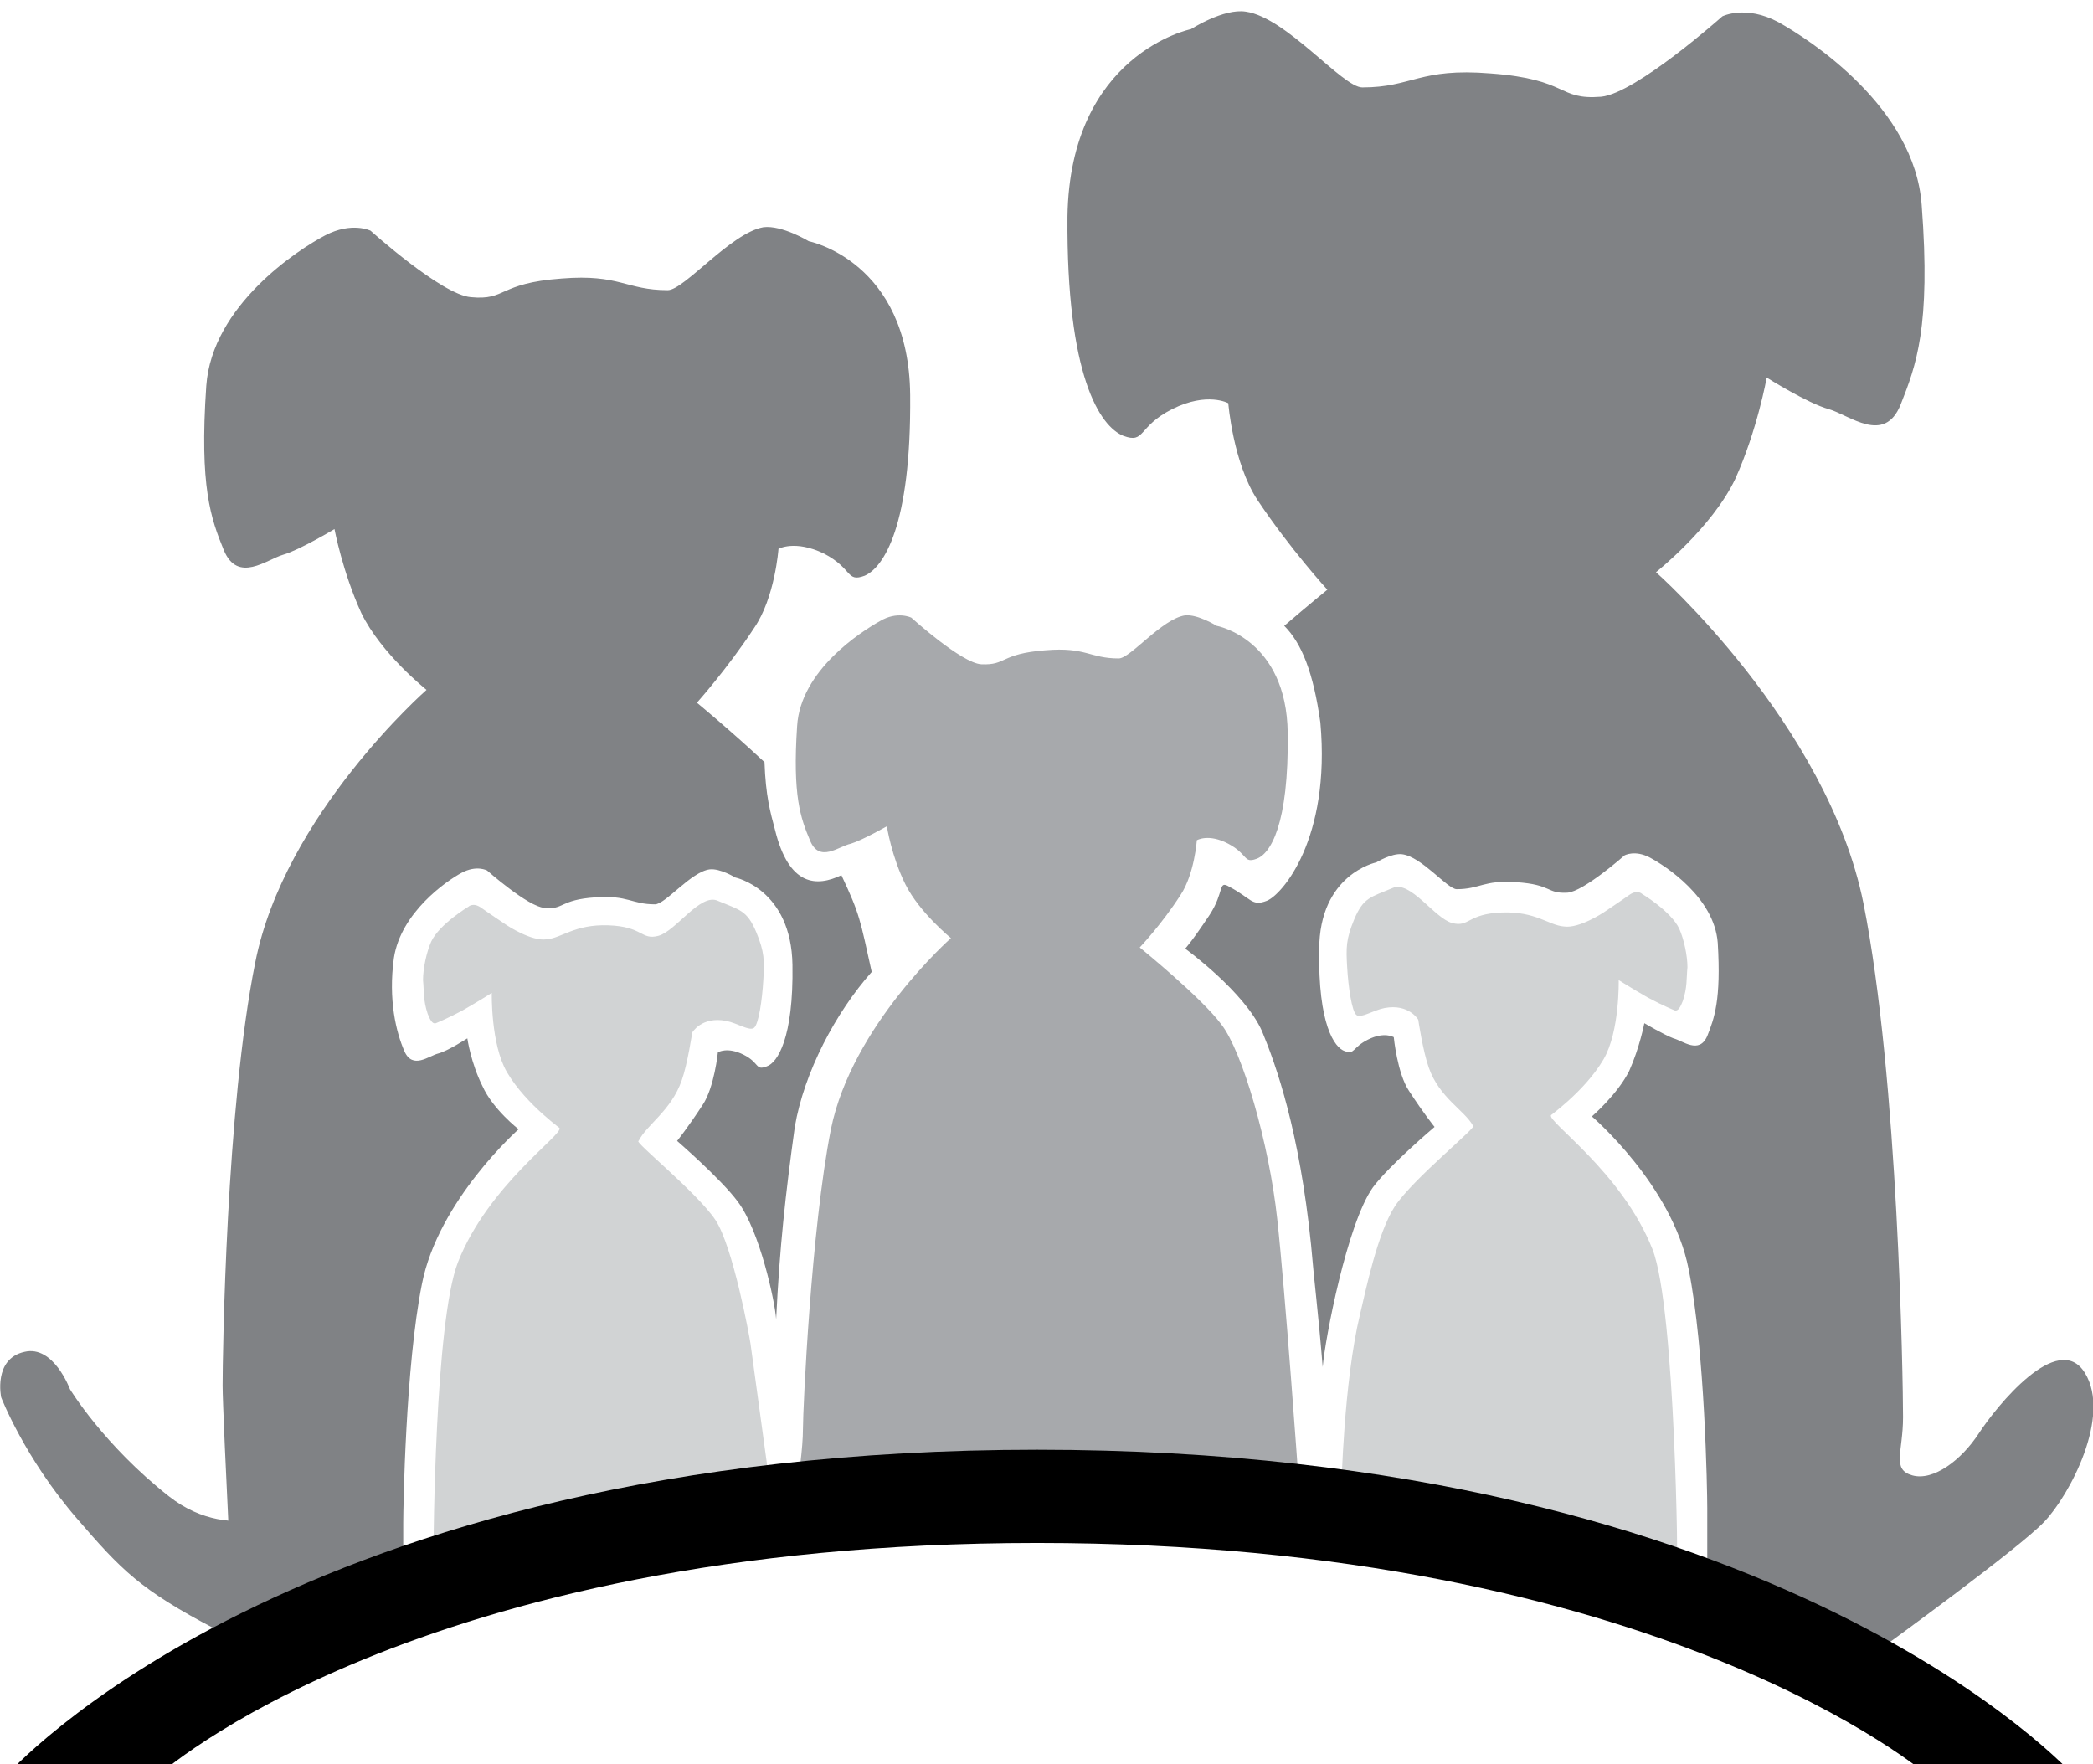 <?xml version="1.0" encoding="utf-8"?>
<!-- Generator: Adobe Illustrator 19.2.0, SVG Export Plug-In . SVG Version: 6.00 Build 0)  -->
<svg version="1.1" id="Layer_1" xmlns="http://www.w3.org/2000/svg" xmlns:xlink="http://www.w3.org/1999/xlink" x="0px" y="0px"
	 viewBox="0 0 179.6 151.4" style="enable-background:new 0 0 179.6 151.4;" xml:space="preserve">
<style type="text/css">
	.st0{fill:#808285;}
	.st1{fill:#D1D3D4;}
	.st2{fill:#A7A9AC;}
</style>
<g>
	<path class="st0" d="M66.6,113.2c-0.1-1.5-1.4-7.6-3.3-10.1c-1.4-1.9-5.2-5.2-5.2-5.2s0.9-1.1,2.2-3.1c1-1.5,1.3-4.5,1.3-4.5
		s0.8-0.5,2.2,0.2c1.4,0.7,1,1.4,2,1c0.9-0.3,2.3-2.4,2.2-8.7c-0.1-6.5-4.9-7.5-4.9-7.5s-1.3-0.8-2.2-0.7c-1.6,0.2-3.8,3-4.7,3
		c-2,0-2.3-0.8-5.1-0.6c-3.1,0.2-2.7,1.1-4.4,0.9c-1.4-0.1-4.9-3.2-4.9-3.2s-0.9-0.5-2.2,0.2s-5.2,3.4-5.8,7.3
		c-0.5,3.6,0.2,6.4,0.9,8s2.1,0.4,2.9,0.2c0.8-0.2,2.5-1.3,2.5-1.3s0.3,2.1,1.3,4.1c0.9,2,3.1,3.7,3.1,3.7s-6.9,6.1-8.3,13.3
		c-1.4,7-1.6,19.2-1.6,20.5c0,1.2,0,6.4,0,7.9c-7.7,3.1-14.3,6.4-14.3,6.4s-1.2-23.6-1.2-26.1s0.3-23.9,2.8-36.3
		c2.5-12.7,14.7-23.4,14.7-23.4s-3.9-3.1-5.6-6.6c-1.6-3.5-2.3-7.2-2.3-7.2s-3,1.8-4.4,2.2c-1.4,0.4-3.9,2.5-5.1-0.4
		c-1.1-2.7-2.1-5.4-1.5-14.1c0.5-6.9,7.9-11.7,10.2-12.9c2.3-1.2,3.9-0.4,3.9-0.4s6.1,5.5,8.6,5.7c3.1,0.3,2.3-1.2,7.8-1.6
		c5-0.4,5.5,1,9.1,1c1.4,0,5.4-4.9,8.2-5.4c1.6-0.2,3.9,1.2,3.9,1.2s8.6,1.7,8.7,13.2c0.1,11.3-2.3,14.8-3.9,15.5
		c-1.6,0.6-1-0.6-3.5-1.9c-2.5-1.2-3.9-0.4-3.9-0.4s-0.3,4.2-2.1,6.8c-2.3,3.5-4.9,6.4-4.9,6.4s2.8,2.3,5.8,5.1
		c0.1,2.9,0.5,4.3,0.9,5.8c1.2,4.9,3.6,4.9,5.7,3.9c1.6,3.4,1.6,3.8,2.6,8.3c-3.1,3.5-5.8,8.6-6.6,13.3
		C67.4,102.5,66.9,107,66.6,113.2L66.6,113.2z"/>
	<path class="st0" d="M110.2,53.7c2.1-1.8,3.7-3.1,3.7-3.1s-3.2-3.5-6-7.7c-2.1-3.2-2.5-8.3-2.5-8.3s-1.8-1-4.8,0.5s-2.3,3-4.2,2.3
		c-2-0.8-4.9-5.1-4.8-18.8c0.2-14,10.6-16.1,10.6-16.1s2.8-1.8,4.7-1.5c3.5,0.5,8.3,6.5,10,6.5c4.3,0,4.9-1.7,11-1.2
		c6.8,0.5,5.7,2.3,9.5,2c3-0.3,10.4-6.9,10.4-6.9s2-1,4.8,0.5c2.7,1.5,11.7,7.3,12.3,15.7c0.8,10.5-0.5,13.8-1.8,17.1
		c-1.4,3.5-4.4,0.9-6.2,0.4c-1.8-0.5-5.3-2.7-5.3-2.7s-0.8,4.5-2.7,8.7c-2,4.2-6.8,8-6.8,8s14.7,13,17.8,28.4
		c3,15,3.4,41.1,3.4,44.1s-1,4.5,0.8,5s4.2-1.3,5.7-3.6s6.8-8.9,9.1-5.2s-1.3,10.5-3.5,12.8s-13.5,10.5-13.5,10.5s-6.9-3.2-15.4-6.3
		v-5.4c0-1.4-0.2-13.6-1.6-20.5c-1.4-7.2-8.3-13.1-8.3-13.1s2.2-1.9,3.2-3.9c0.9-2,1.3-4.1,1.3-4.1s1.7,1,2.5,1.3
		c0.8,0.2,2.2,1.4,2.9-0.2c0.6-1.5,1.2-3.1,0.9-8c-0.3-3.9-4.5-6.6-5.8-7.3c-1.3-0.7-2.2-0.2-2.2-0.2s-3.5,3.1-4.9,3.2
		c-1.8,0.1-1.3-0.7-4.4-0.9c-2.8-0.2-3.1,0.6-5.1,0.6c-0.8,0-3-2.8-4.7-3c-0.9-0.1-2.2,0.7-2.2,0.7s-4.9,1-4.9,7.5
		c-0.1,6.4,1.3,8.4,2.2,8.7c0.9,0.3,0.6-0.3,2-1s2.2-0.2,2.2-0.2s0.3,3.1,1.3,4.6c1.3,2,2.2,3.1,2.2,3.1s-3.9,3.3-5.3,5.2
		c-2.2,3.1-4.1,13-4.3,15.4c-0.4-4.9-0.7-7-1-10.5c-1-9.8-3-15.4-4.2-18.3c-1.5-3.4-6.6-7.1-6.6-7.1s0.5-0.5,2.1-2.9
		c1.3-2,0.7-3,1.7-2.4c1.9,1,1.9,1.7,3.2,1.2c1.3-0.5,5.5-5.3,4.6-15.3C112.7,57.7,111.7,55.2,110.2,53.7L110.2,53.7z"/>
	<path class="st0" d="M26,129c0,0-5.9,3.8-11.5-0.6S6,119.2,6,119.2s-1.4-3.8-3.9-3.2c-2.7,0.6-2,3.9-2,3.9s2,5.2,6.5,10.4
		c3.8,4.4,5.4,6.1,11.9,9.5c7.1,3.7,9.7-1.4,9.7-1.4l-0.2-6.3L26,129L26,129z"/>
	<path class="st1" d="M37.2,132.8c0,0,0.1-19.4,2.1-24.5c2.6-6.6,9.1-11,8.7-11.5c0.5,0.3-2.8-1.9-4.5-4.8c-1.4-2.4-1.3-6.8-1.3-6.8
		s-1.1,0.7-2.5,1.5c-1.3,0.7-2.3,1.1-2.3,1.1c-0.3,0.1-0.5-0.3-0.7-0.8c-0.4-1.2-0.3-1.9-0.4-2.9c0-1,0.3-2.4,0.7-3.3
		c0.7-1.5,3.2-3,3.2-3s0.4-0.4,1.1,0.1s2.2,1.5,2.2,1.5s2.1,1.4,3.4,1.2c1.3-0.1,2.4-1.3,5.3-1.2c3,0.1,2.8,1.3,4.3,0.9
		s3.6-3.7,5.1-3c1.9,0.8,2.5,0.8,3.3,2.7c0.7,1.7,0.7,2.4,0.6,4.1s-0.4,3.8-0.8,4.1c-0.4,0.3-1.4-0.4-2.4-0.6c-2.1-0.4-2.9,1-2.9,1
		s-0.4,2.7-0.9,4.1c-0.9,2.6-3,3.8-3.7,5.2c-0.5,0,5,4.4,6.6,6.8c1.5,2.3,2.9,9.9,3,10.6S66,127,66,127L37.2,132.8L37.2,132.8z"/>
	<path class="st1" d="M143.9,133.7c0.1,2.3-0.1-21.4-2.1-26.5c-2.6-6.6-9.1-11-8.7-11.5c-0.5,0.3,2.8-1.9,4.5-4.8
		c1.4-2.4,1.3-6.8,1.3-6.8s1.1,0.7,2.5,1.5c1.3,0.7,2.3,1.1,2.3,1.1c0.3,0.1,0.5-0.3,0.7-0.8c0.4-1.2,0.3-1.9,0.4-2.9
		c0-1-0.3-2.4-0.7-3.3c-0.7-1.5-3.2-3-3.2-3s-0.4-0.4-1.1,0.1s-2.2,1.5-2.2,1.5s-2.1,1.4-3.4,1.2c-1.3-0.1-2.4-1.3-5.3-1.2
		c-3,0.1-2.8,1.3-4.3,0.9s-3.6-3.7-5.1-3c-1.9,0.8-2.5,0.8-3.3,2.7c-0.7,1.7-0.7,2.4-0.6,4.1s0.4,3.8,0.8,4.1
		c0.4,0.3,1.4-0.4,2.4-0.6c2.1-0.4,2.9,1,2.9,1s0.4,2.7,0.9,4.1c0.9,2.6,3.1,3.7,3.8,5c0.5,0-5.1,4.5-6.7,6.9
		c-1.5,2.3-2.5,7.2-3,9.3c-1.4,5.8-1.6,15-1.6,15S143.9,135.7,143.9,133.7L143.9,133.7z"/>
	<path class="st2" d="M111.4,126.6c0,0-1.1-15.6-1.8-22c-0.7-6.5-3-14.4-4.8-16.7c-1.7-2.3-7-6.6-7-6.6s1.9-2,3.5-4.5
		c1.2-1.8,1.4-4.7,1.4-4.7s1-0.6,2.7,0.3s1.3,1.7,2.4,1.3c1.2-0.4,2.8-2.9,2.7-10.8c-0.1-8.1-6.1-9.2-6.1-9.2s-1.6-1-2.7-0.9
		c-2,0.3-4.7,3.7-5.7,3.7c-2.5,0-2.8-1-6.3-0.7c-3.9,0.3-3.3,1.3-5.5,1.2c-1.7-0.1-6-4-6-4s-1.2-0.6-2.7,0.3c-1.6,0.9-6.8,4.2-7.1,9
		c-0.4,6,0.3,7.9,1.1,9.8c0.8,2,2.5,0.5,3.5,0.3c1-0.3,3.1-1.5,3.1-1.5s0.4,2.6,1.6,5s3.9,4.6,3.9,4.6S73.1,88,71.3,96.9
		c-1.7,8.6-2.4,24-2.4,25.7s-0.4,4.3-0.4,4.3s16-0.4,23.3-1.3C99.1,124.6,111.4,126.6,111.4,126.6L111.4,126.6z"/>
	<path d="M0.5,152.4c0,0,24.5-28,88.5-28s89,28,89,28h-12.5c0,0-23-20-76.5-20s-75.5,20-75.5,20H0.5L0.5,152.4z"/>
</g>
</svg>

